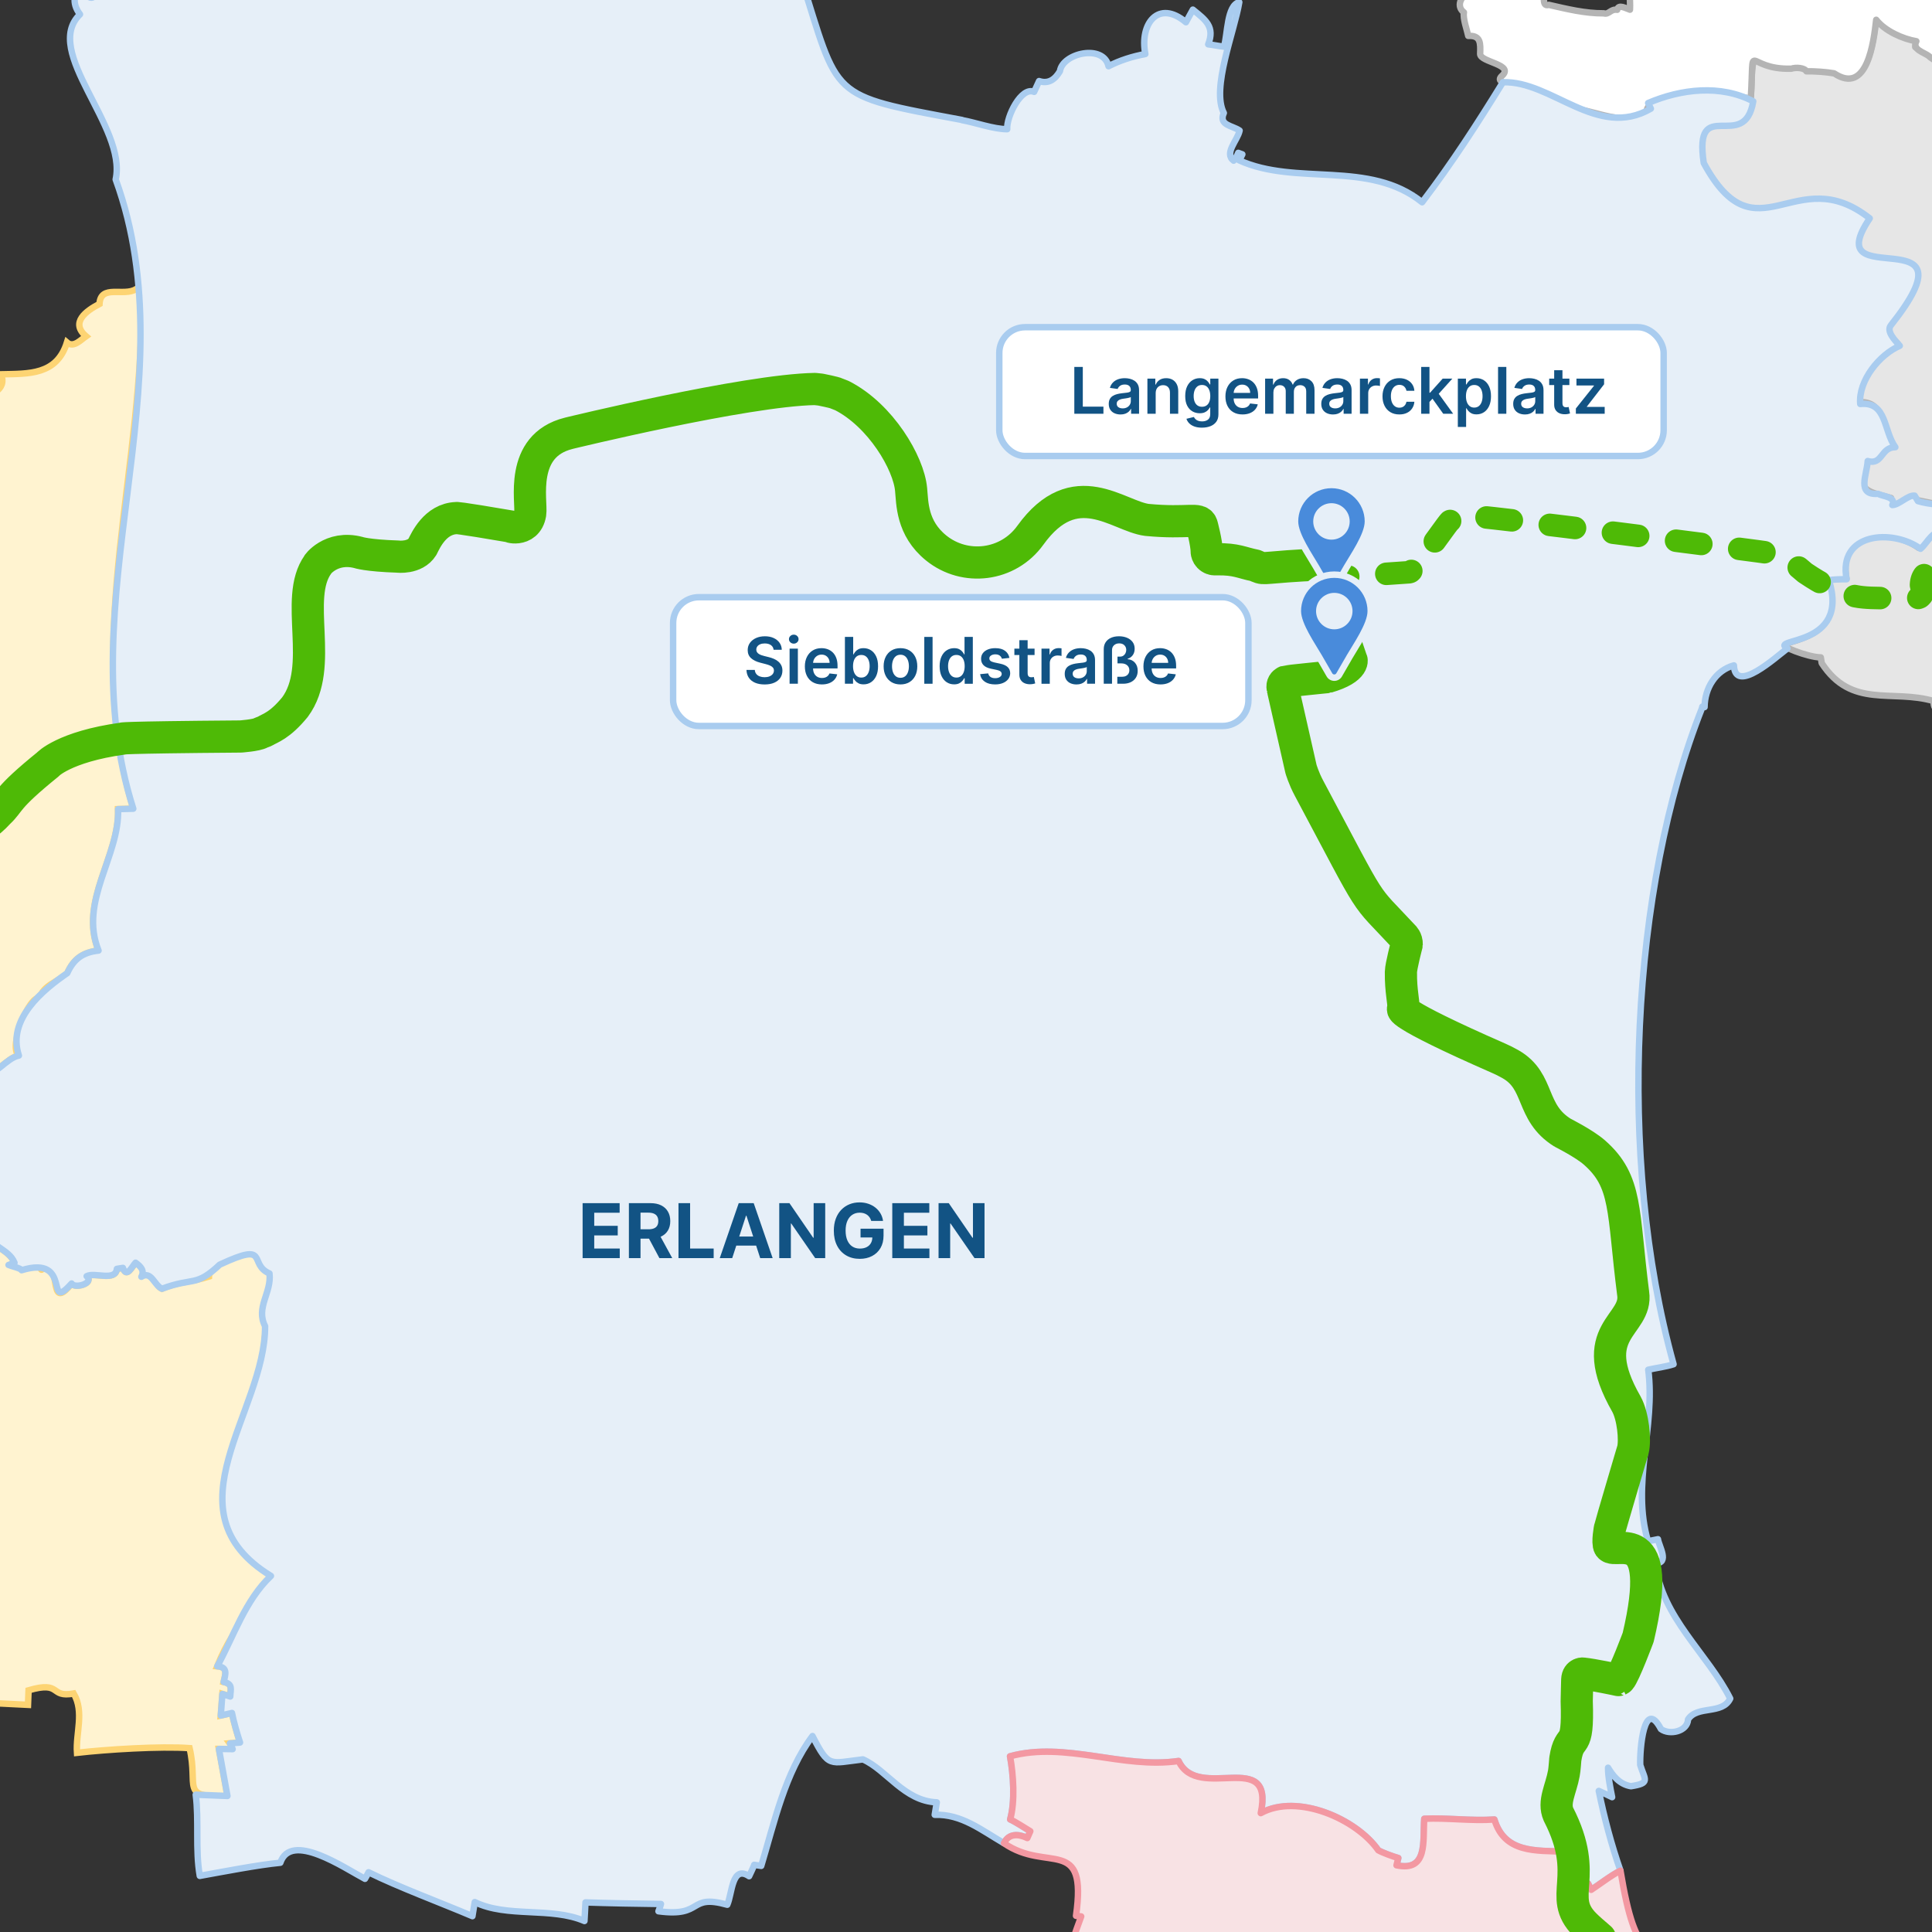 <?xml version="1.0" encoding="UTF-8"?>
<svg xmlns="http://www.w3.org/2000/svg" viewBox="0 0 600 600">
  <rect x="0" y="0" width="600" height="600" fill="#333333" stroke="none"/>
  <g id="Erlangen-Karte">
    <path id="Spardorf" d="m607,23.888c-1.706-.672-3.315-1.413-4.692-2.321l.7-1.48c-2.031-1.663-5.908-4.237-8.212-5.471l.314-2.124c-4.396-.738-9.684-3.164-12.486-6.659-.794,7.028-2.731,23.491-13.061,16.663-8.617-1.015-15.538-3.295-24.434-5.159-1.591,4.007-.941,8.967-1.475,13.164-2.751,16.427-18.662-2.458-15.446,19.244,0,0-2.76,8.862-.208,6.253,7.252,25.621,30.872-.033,40.632,9.658,2.195.779,6.286,3.065,8.304,4.274-3.013,4.012-3.292,6.581-3.178,11.45,5.435,1.093,11.321-.289,16.738.871.64,6.578-.745,15.192-6.816,18.868,1.345,1.987,4.153,3.91,5.703,5.672-6.278,2.703-12.964,10.809-12.341,18.149,8.406-.806,7.183,8.316,10.958,13.492-4.602-.03-3.949,5.706-8.629,4.317-2.343,9.524-.928,9.528,7.905,11.904l-.224,1.826c2.11-.017,5.541.16,7.644.4l.363-1.623,11.939,2.448V23.888Z" style="fill:#e6e6e6; fill-rule:evenodd; stroke:#b4b4b4; stroke-linecap:round; stroke-linejoin:round; stroke-width:2px;"></path>
    <path id="Marloffstein" d="m611,25.663V-11h-101.707c-1.126,1.051-2.089,2.191-2.678,3.443-1.049,3.223-.2,7.254-.417,10.569-1.133-.347-3.645-1.87-3.956.03-2.056-.344-2.565,1.595-4.161,1.099-5.842.046-11.482-1.361-17.091-2.634-2.524.822-1.004-3.725-1.571-5.417,2.021-3.789-3.193-2.551-4.518-4.587-1.03-.619-1.791-1.517-2.477-2.504h-4.944c.55,2.197.507,4.75-1.524,4.807-4.262.381-8.117-.617-9.808,4.115-2.594.827-3.938,4.15-1.515,5.913-.358,1.984.96,5.406,1.341,7.314,3.974-.217,3.803,2.345,3.702,5.619.027,2.602,10.98,3.24,6.614,6.93-2.499,2.708,5.642,2.141,7.201,4.569,4.716,2.638,9.699,3.195,14.688,5.268,7.717,1.009,16.247,5.722,23.396,1.55-1.905-5.414,17.171-4.7,21.628-5.642,3.78.277,6.933.194,10.51,1.317,1.219-19.588-2.062-8.988,12.602-9.427,1.409-.494,4.139-.286,4.687.813,2.47-.051,6.182.194,8.604.636,10.315,6.861,12.266-9.655,13.066-16.638,2.711,3.474,8.22,5.944,12.47,6.665-1.422,2.632,2.44,3.431,3.965,4.662.788.996,5.316,2.669,3.219,4.41,2.394,1.573,5.536,2.677,8.674,3.781Z" style="fill:#fff; fill-rule:evenodd; stroke:#b4b4b4; stroke-linecap:round; stroke-linejoin:round; stroke-width:2px;"></path>
    <path id="Buckenhof" d="m607,159.444c-.659,2.026-2.471,4.156-3.482,5.922-3.677-1.85-5.371,2.876-7.663,4.769-8.769-6.355-25.251-4.986-22.424,9.562-1.565-.002-4.011.131-5.556.463,2.84,13.03-2.006,16.745-13.735,19.831-1.946.512,7.485,4.167,11.324,4.167,0,0,.288,1.79.288,1.79,9.325,14.288,21.858,7.968,34.817,11.79-.542,3.276,3.27,4.164,6.43,4.84v-63.135Z" style="fill:#e6e6e6; fill-rule:evenodd; stroke:#b4b4b4; stroke-linecap:round; stroke-linejoin:round; stroke-width:2px;"></path>
    <path id="Herzogenaurach" d="m82,393c2.881-8.081-17.077-1.298-17.124,3.453-5.019,1.631-9.804,1.632-14.595,3.79-2.467-1.213-1.281-4.243-4.281-6.243,1.042-1.987-2.289-.658-3.895-1.863-1.079,1.152-2.785,4.973-3.932,1.611l-1.875.302c-.441,4.041-6.955.939-9.387,2.28,2.555,2.156-3.736,4.027-4.671,2.27-7.891,9.91-2.427-8.374-9.356-4.284-.688.035,1.581-6.941,1.115-6.316.029-.551-2.665-2.792-3-3l-6.498,7.174c-1.707-4.44-8.099-5.036-9.654-10.613-6.561-13.652,5.725-36.357-5.327-31.639-1.748-5.155.388-14.203,5.566-16.395,3.416.738,6.938-4.977,10.777-5.711-3.456-2.6,3.432-19.169,6.507-17.803.936-4.169,6-5.144,8.52-7.802,1.982-4.42,4.873-6.484,9.712-7.004-6.197-15.335,6.594-29.353,6.061-43.929l4.728-.127c-16.06-53.378,4.155-107.699,2.451-161.345,0,0-1.606.002-1.606.002-3.836,2.389-10.966-1.617-11.334,4.581-4.166,2.154-9.164,5.8-4.179,10.042-1.649,1.153-3.902,3.682-5.923,1.929-3.2,10.199-11.875,9.696-20.51,9.885,2.132,4.893-3.794,7.247-7.903,6.883-3.469-.246-11.436,3.89-11.039-2.307l-2.349.107v396.879c.656-.022,1.29-.049,1.88-.083.106.68,1.332,9.61,1.457,10.251,2.746-.787,5.635-2.259,8.693-1.988l-.131,2.57c3.195.2,14.747.736,17.798.897l.176-4.514c10.51-3.062,6.363,2.424,14.021,1.001,3.365,5.704.592,12.373,1.019,18.412,9.044-1.033,25.967-2.114,34.969-1.449,2.834,12.187-3.171,15.411,11.746,14.849l-2.651-14.611,4.272.061c-.195-.461-.539-1.396-.845-1.788.773-.048,2.372-.175,3.134-.262-.785-2.298-2.073-6.81-2.501-9.178l-3.475.803.5-6.703c.399.131,2.072.692,2.444.793.085-2.319.897-3.884-2.05-4.517.601-2.481,1.329-4.645-1.992-4.873,11.688-29.043,30.449-18.847,8.535-43.479-3.08-16.57-2.04-35.979,6.694-49.91-3.157-9.759,5.957-25.949-.694-31.09Z" style="fill:#fff3d0; fill-rule:evenodd; stroke:#fdd473; stroke-miterlimit:10; stroke-width:2px;"></path>
    <path id="Erlangen" d="m595.641,155.624l-1.034-1.691c-2.091-.239-4.837,2.891-6.935,2.908,1.307-2.549-3.06-2.696-4.431-3.481-6.805.495-3.421-5.994-3.213-10.183,4.652,1.386,4.009-4.326,8.587-4.296-3.757-5.151-2.538-14.228-10.905-13.426-.621-7.302,6.038-15.376,12.281-18.061-1.542-1.753-4.248-4.499-2.766-6.365,27.926-35.17-23.083-8.752-6.562-33.219-23.191-18.259-35.029,13.27-51.551-17.184-3.217-21.581,12.643-2.822,15.37-19.153-10.128-5.304-22.388-3.856-32.639.522.21.435.635,1.317.844,1.75-16.626,9.636-30.796-8.747-45.947-8.199-8.002,12.981-15.797,25.062-25.087,37.268-16.444-13.237-39.137-4.946-56.886-13.053.312-.26.868-1.462,1.052-1.83-.31-.11-.968-.349-1.272-.464-.334.826-.814,1.775-1.429,2.428-3.088-2.289,1.235-6.297,1.854-9.349-2.24-1.569-6.635-1.623-4.901-5.457-3.964-7.602,3.281-25.24,4.796-34.409-3.872.945-3.599,9.942-4.746,13.811-1.537-.15-3.361-.558-4.902-.717,2.104-5.454-.701-7.52-4.774-10.786-.198.361-2.003,3.658-2.149,3.917-8.506-7.174-14.449.423-12.607,9.881-3.861.679-7.999,1.992-11.432,3.784-1.549-7.01-14.295-4.063-15.081,1.521-1.477,2.521-3.516,4.076-6.482,3.085l-1.539,3.356c-3.998-1.751-8.65,7.768-8.36,11.588-4.194.015-9.906-2.084-14.039-2.814l.004-.053c-41.903-7.836-38.006-6.3-50.175-44.611-4.519-.118,3.773,5.768-5.319,5.284-.289-3.869-.506-7.903-.703-11.925H35.575c-7.145,5.424-16.175,11.307-10.732,18.455-11.906,11.526,14.656,34.833,11.084,51.269,23.094,63.553-15.158,130.781,5.464,195.427l-4.728.127c.516,14.604-12.257,28.6-6.061,43.929-4.851.518-7.73,2.589-9.713,7.004-7.458,5.138-18.788,14.28-15.026,25.605-3.837.732-7.36,6.449-10.777,5.711-5.177,2.183-7.315,11.25-5.566,16.395,11.063-4.689-1.246,18,5.329,31.638,1.548,5.581,7.954,6.184,9.653,10.615l-1.853.669c.317.2,4.101,1.087,4.059,1.631,16.08-4.911,7.027,13.619,15.532,4.126.941,1.755,7.221-.113,4.671-2.27,2.436-1.341,8.942,1.762,9.387-2.28l1.875-.302c1.143,3.363,2.856-.462,3.932-1.611,1.604,1.203,2.843,2.39,1.799,4.376,3.072-1.953,3.917,2.515,6.376,3.73,9.938-3.724,10.405-.4,17.954-7.495,15.805-7.369,8.698-.186,15.458,2.737.699,5.974-4.342,10.532-1.37,16.368.099,26.759-31.081,57.4,1.822,77.567-7.989,7.519-11.559,18.724-16.679,28.059,3.317.229,2.594,2.388,1.992,4.873,2.945.635,2.136,2.186,2.05,4.517-.382-.103-2.035-.658-2.444-.793l-.5,6.703,3.475-.803c.43,2.377,1.713,6.87,2.501,9.178-.765.087-2.358.214-3.134.262.308.396.648,1.323.845,1.788l-4.272-.061,2.651,14.611-9.841-.4c1.039,8.008-.167,17.111,1.257,25.216,6.741-1.216,18.088-3.42,25.01-4.081,3.294-9.794,19.839,1.582,26.287,4.995.303-.492.86-1.514,1.113-2.035,9.377,4.62,22.57,9.508,32.265,13.63.16-1.267.548-3.098.721-4.374,10.064,4.933,23.719,1.407,34.067,5.881.021-.387.331-5.584.323-5.779,6.948.237,16.495.416,23.435.489-.133.546-.566,1.732-.775,2.264,14.302,1.919,8.961-5.486,21.37-2.028,1.549-3.449,1.396-12.462,6.781-8.859.075-.184,1.642-3.418,1.576-3.539.447.079,1.719.267,2.187.336,4.136-13.713,7.362-28.868,15.921-40.329,5.135,9.979,5.175,8.477,15.657,7.251,7.371,3.229,12.823,12.964,22.941,13.341l-.634,3.868c8.353-.271,14.503,4.768,21.5,8.824,1.491-3.103,4.504-2.933,7.253-1.605.178-.429.729-1.67.926-2.114-1.669-.996-4.506-2.871-6.257-3.673,1.578-5.523,1.012-13.992-.04-19.597,17.152-4.721,35.019,4.024,52.353,1.457,6.054,12.958,29.795-4.339,25.52,16.192,11.387-6.278,29.747,1.84,36.505,11.546,1.433.8,4.615,1.945,6.206,2.394l-.557,2.258c9.87,2.085,8.109-7.552,8.619-14.449,7.081-.348,14.642.739,21.774.229,3.172,10.476,12.791,9.645,21.947,9.97l-.629,10.229c2.506.26,5.353.586,7.784-.302.269.576.667,1.376.962,1.942,2.571-1.685,6.353-4.614,9.094-5.937-2.768-7.886-5.081-16.596-6.735-24.783,1.177.53,2.984,1.368,4.143,1.94-.539-2.733-1.284-6.344-1.266-9.143,1.435,2.359,3.434,5.136,7.119,5.751,6.109-.976,4.363-1.871,2.877-6.589-.187-4.754,1.146-21.154,6.43-11.175,2.67,1.985,8.254.791,8.416-2.989,2.87-4.461,10.615-1.355,13.098-6.474-6.954-13.894-21.379-25.239-23.231-42.051,4.48.097,1.091-5.286.79-7.434l-3.084.629c-5.26-17.687,2.378-35.549.068-53.264,2.308-.539,5.637-.951,7.865-1.711-17.786-64.103-13.124-148.448,8.801-203.683l.132-.538.695.143c.041-5.778,3.344-11.373,9.112-12.956.374,9.055,12.995-2.557,16.631-5.266-6.102-3.439,19.504-.049,12.893-21.157,1.535-.331,3.935-.323,5.491-.322-2.815-14.471,14.209-15.787,22.938-9.459,2.283-1.884,3.965-6.587,7.626-4.746,8.614-10.106-1.545-7.94-8.417-10.061ZM25.764-2.735c2.64-2.227,2.94-5.092,5.609-.784-1.875,1.887-2.534,4.818-5.609.784Z" style="fill:#e6eff8; fill-rule:evenodd; stroke:#a9ccef; stroke-linecap:round; stroke-linejoin:round; stroke-width:2px;"></path>
    <path id="Nürnberg" d="m334.17,594.974c.393.046,1.211.142,1.608.189-1.847,5.006-4.243,11.474-5.076,17.838h197.812c-16.407-7.822-20.298-2.409-25.264-32.038-2.755,1.333-6.506,4.241-9.094,5.937-.295-.565-.693-1.367-.962-1.942-2.43.888-5.279.562-7.784.302l.629-10.229c-9.15-.326-18.777.508-21.947-9.97-7.153.51-14.67-.575-21.774-.229-.508,6.879,1.252,16.544-8.619,14.449l.557-2.258c-1.584-.447-4.778-1.597-6.206-2.394-6.743-9.703-25.133-17.827-36.505-11.546,4.297-20.516-19.485-3.245-25.52-16.192-17.344,2.562-35.219-6.173-52.353-1.456,1.052,5.621,1.619,14.059.04,19.597,1.759.807,4.578,2.672,6.257,3.673-.194.437-.75,1.69-.926,2.114-2.747-1.327-5.761-1.5-7.253,1.605,13.497,9.341,25.949-2.621,22.379,22.552Z" style="fill:#f8e2e4; fill-rule:evenodd; stroke:#f398a2; stroke-linecap:round; stroke-linejoin:round; stroke-width:2px;"></path>
    <g id="Ostarm">
      <path d="m414.714,179.375c1.281-.109,2.623-.217,3.987-.323" style="fill:none; stroke:#4eba06; stroke-linecap:round; stroke-linejoin:round; stroke-width:7px;"></path>
      <path d="m430.533,178.202c3.954-.268,6.822-.452,7.067-.487.118-.014.055.002.293-.075.117-.052.078-.03.175-.095.062-.049.039-.022.184-.181l.123-.158.946-1.23.218-.126c.24-.055.364-.099.516-.184,4.966-6.621,9.547-13.236,10.187-13.8.188-.122,2.994-1.848,3.074-1.881l.063-.014.089-.003c4.975-.168,95.548,11.562,96.561,11.808,3.068.783,5.369,1.582,10.549,6.129,6.571,4.388,6.262,3.374,7.949,4.899,9.493,3.34,8.584,2.842,25.85,3.022l.552-.032c.782-.065.77-.053,1.332-.309.299-.299.046.046.552-.552.133-.355.127-.299.179-.845-.16-1.065-.148-1.424-.406-2.405.136-3.393,2.141-4.342,4.793-6.06.404-.247.651-.383.894-.549" style="fill:none; stroke:#4eba06; stroke-dasharray:0 0 7.907 11.861; stroke-linecap:round; stroke-linejoin:round; stroke-width:7px;"></path>
    </g>
    <path id="Strecke" d="m496.928,601.957c-1.736-1.515-3.416-2.894-4.789-4.285-8.782-8.879,1.977-14.536-8.143-34.216-1.687-3.82.774-7.774,1.672-12.728.225-1.065.46-4.508.45-4.408,1.391-8.884,4.105-1.594,3.546-17.986-.001-.643.168-6.833.165-6.731.102-2.105,1.937-1.891,1.837-1.841,2.638.235,11.012,1.977,10.959,1.995.238-.117.13-.054.364-.21l.082-.067c1.294-1.207,5.984-13.787,5.678-12.98,8.48-35.783-7.089-25.641-8.935-28.264-.72-1.068.201-5.853.151-5.543.178-.895,7.362-25.178,7.167-24.459.748-3.088.035-10.4-2.02-14.149-13.22-23.089,3.616-24.175,2.076-34.436-3.3-25.691-1.71-34.711-12.076-43.771-3.121-2.735-9.914-6.158-9.814-6.099-10.246-6.352-6.803-15.947-16.225-21.298-1.24-.713-2.513-1.331-3.596-1.806-33.476-14.676-29.639-15.471-29.646-15.372.169-2.304-.831-5.304-.759-11.425.021-1.809,1.819-8.648,1.8-8.547.062-1.638-.993-2.567-.91-2.466-13.349-14.382-8.255-6.333-29.389-45.991-1.728-3.201-2.585-6.195-2.546-6.094-.025-.109-5.705-25.161-5.682-25.05-.22-1.186.35-1.706.871-2.011l.069-.032.07-.029c.387-.136,12.829-1.387,12.729-1.369,9.349-2.688,7.507-5.986,7.603-5.318-6.557-18.906-7.933-28.564-7.913-28.464-.103-.406-.295-.693-.245-.593-.013-.017.048.061-.127-.164l-.071-.075-.076-.07c-.435-.285-.248-.191-.637-.331-18.615.837-17.659,1.713-20,.712-.102-.044-.974-.421-.872-.378-4.107-.804-5.746-2.024-11.852-1.916-.97.045-1.356-.099-1.315-.091-2.014-.711-1.82-2.678-1.82-2.262,0-2.638-1.531-8.322-1.508-8.222-.787-2.576-4.147-.42-17.06-1.652-8.903-1.127-22.329-14.494-36.195,4.749-6.898,9.611-20.296,11.222-29.269,3.963-7.648-6.187-7.36-14.089-7.78-18.176-.741-8.183-9.404-22.989-21.48-29.144l-1.613-.63c-.536-.349-4.871-1.197-5.037-1.232l-1.721-.186c-21.564.357-76.863,13.855-76.248,13.702l-.239.062c-15.523,3.862-11.369,21.278-11.949,24.946-1.045,6.214-7.756,3.711-5.746,4.047-17.756-3.039-17.241-2.677-17.141-2.667-6.656.22-9.612,7.018-10.585,8.931-2.301,3.686-7.718,3.036-7.618,3.027-9.699-.308-12.434-1.318-12.156-1.244-8.746-2.323-13.176,4.218-12.668,3.685-7.667,10.608,2.255,31.68-7.149,44.323-4.762,5.801-7.651,6.426-9.344,7.481l-1.221.472c-1.305.832-6.619,1.174-6.261,1.156-39.321.305-36.728.667-36.628.652-18.356,2.507-23.56,8.241-23.214,7.969-13.453,10.884-11.595,11.483-15.306,14.972-3.433,3.812-6.744,5.331-6.644,5.263l-1.191.57" style="fill:none; stroke:#4eba06; stroke-linecap:round; stroke-linejoin:round; stroke-width:10px;"></path>
    <path d="m180.935,390.718v-17.067h11.5v2.976h-7.892v4.066h7.3v2.976h-7.3v4.075h7.925v2.975h-11.534Z" style="fill:#125384; stroke-width:0px;"></path>
    <path d="m195.31,390.718v-17.067h6.733c1.289,0,2.39.229,3.304.688.914.459,1.611,1.106,2.092,1.942s.721,1.817.721,2.945c0,1.134-.245,2.107-.733,2.921-.489.814-1.196,1.438-2.121,1.871-.925.434-2.043.65-3.354.65h-4.508v-2.9h3.925c.688,0,1.261-.095,1.716-.283s.796-.473,1.021-.851c.225-.377.337-.847.337-1.408,0-.566-.112-1.044-.337-1.433-.225-.39-.566-.686-1.025-.888-.458-.203-1.035-.305-1.729-.305h-2.434v14.117h-3.608Zm9.217-7.767l4.242,7.767h-3.983l-4.15-7.767h3.892Z" style="fill:#125384; stroke-width:0px;"></path>
    <path d="m210.71,390.718v-17.067h3.608v14.093h7.317v2.975h-10.925Z" style="fill:#125384; stroke-width:0px;"></path>
    <path d="m227.394,390.718h-3.867l5.892-17.067h4.65l5.884,17.067h-3.867l-4.275-13.167h-.133l-4.283,13.167Zm-.242-6.708h9.133v2.816h-9.133v-2.816Z" style="fill:#125384; stroke-width:0px;"></path>
    <path d="m256.277,373.65v17.067h-3.117l-7.425-10.742h-.125v10.742h-3.608v-17.067h3.167l7.367,10.734h.15v-10.734h3.592Z" style="fill:#125384; stroke-width:0px;"></path>
    <path d="m270.569,379.168c-.117-.406-.281-.766-.492-1.08-.211-.313-.468-.58-.771-.8-.303-.219-.647-.388-1.033-.504-.386-.117-.812-.175-1.279-.175-.872,0-1.637.217-2.296.649-.658.434-1.171,1.062-1.538,1.888s-.55,1.832-.55,3.021.181,2.199.542,3.033c.361.833.872,1.468,1.534,1.904.661.436,1.441.654,2.341.654.817,0,1.516-.146,2.096-.438.581-.292,1.025-.704,1.333-1.238.308-.533.462-1.163.462-1.892l.733.108h-4.4v-2.717h7.142v2.15c0,1.5-.317,2.787-.95,3.862s-1.505,1.903-2.617,2.483c-1.111.581-2.383.871-3.817.871-1.6,0-3.005-.354-4.217-1.062-1.211-.708-2.154-1.717-2.829-3.025-.675-1.309-1.012-2.862-1.012-4.662,0-1.384.201-2.618.604-3.704.403-1.087.968-2.008,1.696-2.763.728-.756,1.575-1.331,2.542-1.726.967-.395,2.014-.592,3.142-.592.967,0,1.867.141,2.7.421.833.281,1.574.677,2.221,1.188.647.512,1.176,1.118,1.587,1.821s.675,1.477.792,2.321h-3.667Z" style="fill:#125384; stroke-width:0px;"></path>
    <path d="m277.103,390.718v-17.067h11.5v2.976h-7.892v4.066h7.3v2.976h-7.3v4.075h7.925v2.975h-11.534Z" style="fill:#125384; stroke-width:0px;"></path>
    <path d="m305.753,373.65v17.067h-3.117l-7.425-10.742h-.125v10.742h-3.608v-17.067h3.167l7.367,10.734h.15v-10.734h3.592Z" style="fill:#125384; stroke-width:0px;"></path>
  </g>
  <g id="Erlangen-Namen">
    <g id="Langemarckplatz">
      <g id="Pin">
        <path d="m413.497,182.615c-.625,0-1.186-.323-1.499-.863l-3.283-5.687c-.363-.629-.811-1.357-1.3-2.154-2.211-3.599-5.239-8.527-5.239-11.977,0-6.241,5.078-11.319,11.32-11.319s11.321,5.078,11.321,11.319c0,3.449-3.028,8.379-5.239,11.978-.489.796-.937,1.525-1.299,2.153l-3.283,5.686c-.316.542-.876.864-1.5.864Z" style="fill:#498bdb; fill-rule:evenodd; stroke-width:0px;"></path>
        <path d="m413.498,151.615c5.7,0,10.321,4.62,10.321,10.319,0,3.894-4.442,10.231-6.405,13.631l-3.283,5.685h-.001c-.14.243-.386.364-.632.364s-.493-.121-.633-.364l-3.282-5.685c-1.964-3.401-6.405-9.738-6.405-13.631,0-5.699,4.621-10.319,10.32-10.319m0-2c-6.793,0-12.32,5.526-12.32,12.319,0,3.732,2.987,8.595,5.388,12.503.479.78.932,1.518,1.285,2.128l3.282,5.685c.487.842,1.393,1.364,2.365,1.364.929,0,1.797-.477,2.297-1.253.024-.036.047-.073.069-.111l3.283-5.685c.353-.611.806-1.349,1.286-2.13,2.4-3.907,5.387-8.769,5.387-12.502,0-6.793-5.527-12.319-12.321-12.319h0Z" style="fill:#e6eff8; stroke-width:0px;"></path>
        <circle cx="413.498" cy="161.934" r="5.662" style="fill:#e6eff8; stroke-width:0px;"></circle>
      </g>
      <g id="Text">
        <rect x="310.336" y="101.615" width="206.324" height="40" rx="8" ry="8" style="fill:#fff; stroke:#a9ccef; stroke-linecap:round; stroke-linejoin:round; stroke-width:2px;"></rect>
        <path d="m333.639,128.497v-14.546h2.635v12.337h6.406v2.209h-9.042Z" style="fill:#125384; stroke-width:0px;"></path>
        <path d="m347.985,128.717c-.691,0-1.313-.124-1.865-.372-.551-.249-.987-.617-1.307-1.104-.32-.488-.479-1.089-.479-1.805,0-.615.114-1.124.341-1.526.228-.402.538-.725.931-.966.393-.242.837-.425,1.332-.551.495-.125,1.007-.217,1.538-.273.639-.066,1.158-.127,1.556-.181.397-.055.688-.14.87-.256.183-.116.273-.297.273-.544v-.042c0-.535-.159-.949-.476-1.243-.317-.293-.774-.44-1.371-.44-.63,0-1.128.138-1.495.412-.367.274-.614.599-.742.973l-2.401-.341c.189-.662.502-1.218.938-1.665.436-.447.968-.784,1.598-1.009s1.326-.337,2.088-.337c.525,0,1.048.062,1.569.185s.997.325,1.428.607c.431.281.777.664,1.041,1.146.263.483.394,1.087.394,1.812v7.301h-2.472v-1.499h-.085c-.156.304-.375.586-.657.85-.282.263-.634.473-1.058.632-.424.158-.92.237-1.488.237Zm.667-1.889c.516,0,.963-.104,1.342-.309.379-.206.671-.479.877-.82.206-.342.309-.713.309-1.115v-1.286c-.081.066-.217.128-.408.185-.192.058-.406.107-.643.149-.237.043-.471.081-.703.114s-.433.062-.604.085c-.384.052-.727.137-1.03.256-.303.118-.542.282-.717.493-.175.211-.263.481-.263.813,0,.474.172.831.518,1.072s.786.362,1.321.362Z" style="fill:#125384; stroke-width:0px;"></path>
        <path d="m358.908,122.105v6.392h-2.571v-10.909h2.458v1.854h.128c.251-.61.652-1.096,1.204-1.456.552-.359,1.235-.539,2.049-.539.753,0,1.41.161,1.971.482.561.322.997.788,1.307,1.399.31.61.462,1.352.458,2.223v6.946h-2.571v-6.548c0-.729-.188-1.3-.564-1.712s-.896-.618-1.559-.618c-.45,0-.849.099-1.197.295-.348.196-.62.479-.816.849-.197.369-.295.816-.295,1.343Z" style="fill:#125384; stroke-width:0px;"></path>
        <path d="m373.276,132.815c-.923,0-1.716-.124-2.379-.373s-1.196-.581-1.598-.998-.682-.878-.838-1.385l2.315-.562c.104.214.255.426.455.636.199.211.467.386.806.526.338.14.766.209,1.282.209.729,0,1.333-.177,1.811-.529.479-.353.717-.932.717-1.736v-2.066h-.128c-.132.265-.325.537-.579.816s-.587.514-1.001.703-.934.284-1.559.284c-.838,0-1.597-.197-2.276-.593-.68-.396-1.219-.987-1.62-1.775-.4-.789-.6-1.777-.6-2.966,0-1.197.2-2.21.6-3.036.4-.826.941-1.453,1.623-1.882.682-.429,1.442-.643,2.28-.643.639,0,1.166.107,1.58.323.415.215.745.473.991.773s.434.584.561.849h.142v-1.804h2.536v11.087c0,.933-.223,1.704-.667,2.315-.445.61-1.054,1.067-1.825,1.37-.772.304-1.648.455-2.628.455Zm.021-6.491c.544,0,1.009-.133,1.392-.398.384-.265.675-.646.874-1.144.199-.497.298-1.094.298-1.789,0-.687-.098-1.288-.294-1.805-.197-.516-.485-.917-.867-1.203-.381-.287-.849-.43-1.403-.43-.573,0-1.051.148-1.435.447-.383.298-.672.706-.866,1.225-.194.519-.292,1.107-.292,1.766,0,.667.099,1.251.295,1.75.196.5.488.888.874,1.165s.86.416,1.424.416Z" style="fill:#125384; stroke-width:0px;"></path>
        <path d="m385.868,128.71c-1.094,0-2.037-.229-2.83-.686-.793-.456-1.403-1.105-1.829-1.945-.426-.841-.64-1.831-.64-2.973,0-1.122.214-2.108.643-2.958.428-.85,1.028-1.513,1.8-1.988.772-.477,1.679-.714,2.72-.714.672,0,1.308.107,1.907.323.599.215,1.129.548,1.591.997.461.45.825,1.021,1.09,1.716.265.693.398,1.519.398,2.475v.789h-8.942v-1.733h6.478c-.005-.492-.111-.932-.32-1.317s-.499-.69-.87-.913c-.372-.222-.804-.333-1.296-.333-.526,0-.987.126-1.385.38-.397.253-.707.584-.927.994-.22.409-.333.858-.337,1.346v1.513c0,.635.116,1.178.348,1.63s.556.798.973,1.037c.417.239.904.358,1.463.358.374,0,.712-.053,1.016-.159s.566-.265.789-.473c.222-.208.391-.467.504-.774l2.401.271c-.152.634-.439,1.187-.863,1.658-.423.471-.964.836-1.623,1.094s-1.411.387-2.259.387Z" style="fill:#125384; stroke-width:0px;"></path>
        <path d="m392.892,128.497v-10.909h2.458v1.854h.128c.227-.625.604-1.113,1.129-1.467.525-.353,1.153-.528,1.882-.528.739,0,1.363.179,1.872.536s.868.844,1.076,1.459h.113c.242-.605.65-1.09,1.225-1.452.576-.362,1.258-.543,2.049-.543,1.004,0,1.823.317,2.458.951.634.635.952,1.561.952,2.777v7.322h-2.578v-6.925c0-.677-.18-1.173-.54-1.488-.36-.314-.8-.472-1.321-.472-.621,0-1.104.192-1.453.579-.348.386-.522.886-.522,1.502v6.804h-2.521v-7.031c0-.563-.169-1.014-.508-1.35-.338-.336-.78-.504-1.324-.504-.37,0-.706.094-1.009.28-.303.188-.544.45-.724.788-.18.339-.27.733-.27,1.183v6.634h-2.571Z" style="fill:#125384; stroke-width:0px;"></path>
        <path d="m413.986,128.717c-.691,0-1.313-.124-1.865-.372-.551-.249-.987-.617-1.307-1.104-.32-.488-.479-1.089-.479-1.805,0-.615.114-1.124.341-1.526.228-.402.538-.725.931-.966.393-.242.837-.425,1.332-.551.495-.125,1.007-.217,1.538-.273.639-.066,1.158-.127,1.556-.181.397-.055.688-.14.87-.256.183-.116.273-.297.273-.544v-.042c0-.535-.159-.949-.476-1.243-.317-.293-.774-.44-1.371-.44-.63,0-1.128.138-1.495.412-.367.274-.614.599-.742.973l-2.401-.341c.189-.662.502-1.218.938-1.665.436-.447.968-.784,1.598-1.009s1.326-.337,2.088-.337c.525,0,1.048.062,1.569.185s.997.325,1.428.607c.431.281.777.664,1.041,1.146.263.483.394,1.087.394,1.812v7.301h-2.472v-1.499h-.085c-.156.304-.375.586-.657.85-.282.263-.634.473-1.058.632-.424.158-.92.237-1.488.237Zm.667-1.889c.516,0,.963-.104,1.342-.309.379-.206.671-.479.877-.82.206-.342.309-.713.309-1.115v-1.286c-.081.066-.217.128-.408.185-.192.058-.406.107-.643.149-.237.043-.471.081-.703.114s-.433.062-.604.085c-.384.052-.727.137-1.03.256-.303.118-.542.282-.717.493-.175.211-.263.481-.263.813,0,.474.172.831.518,1.072s.786.362,1.321.362Z" style="fill:#125384; stroke-width:0px;"></path>
        <path d="m422.338,128.497v-10.909h2.493v1.818h.114c.199-.63.541-1.116,1.026-1.46.485-.343,1.041-.515,1.666-.515.142,0,.302.006.479.018.178.012.326.03.444.054v2.365c-.109-.038-.28-.072-.515-.104-.234-.03-.46-.046-.678-.046-.469,0-.889.101-1.261.302-.372.201-.664.479-.877.835-.213.354-.319.765-.319,1.229v6.413h-2.571Z" style="fill:#125384; stroke-width:0px;"></path>
        <path d="m434.576,128.71c-1.089,0-2.023-.239-2.802-.717-.779-.479-1.378-1.141-1.797-1.985-.419-.846-.629-1.819-.629-2.923s.213-2.087.64-2.937c.426-.85,1.028-1.513,1.807-1.988.779-.477,1.701-.714,2.767-.714.885,0,1.67.162,2.354.486.684.324,1.229.781,1.637,1.37.407.59.639,1.277.696,2.063h-2.458c-.1-.525-.335-.965-.707-1.317-.372-.353-.868-.529-1.488-.529-.526,0-.987.142-1.385.423-.397.282-.707.686-.927,1.211s-.33,1.155-.33,1.89c0,.743.109,1.381.327,1.914.218.532.524.941.919,1.229.396.286.861.43,1.396.43.378,0,.718-.072,1.019-.217s.553-.354.756-.629c.204-.274.343-.608.419-1.001h2.458c-.062.771-.289,1.455-.682,2.049-.393.595-.928,1.059-1.605,1.392-.677.334-1.473.501-2.386.501Z" style="fill:#125384; stroke-width:0px;"></path>
        <path d="m441.365,128.497v-14.546h2.571v14.546h-2.571Zm2.344-3.423l-.007-3.104h.412l3.92-4.382h3.004l-4.822,5.369h-.533l-1.975,2.117Zm4.503,3.423l-3.551-4.965,1.733-1.811,4.893,6.775h-3.075Z" style="fill:#125384; stroke-width:0px;"></path>
        <path d="m452.743,132.588v-15h2.529v1.804h.149c.132-.265.32-.548.561-.849.242-.301.568-.559.98-.773.412-.216.938-.323,1.577-.323.842,0,1.604.214,2.283.643.679.429,1.219,1.061,1.619,1.896.4.835.6,1.859.6,3.071,0,1.198-.196,2.216-.589,3.054-.393.839-.928,1.478-1.605,1.918-.677.44-1.444.66-2.301.66-.625,0-1.144-.104-1.555-.312-.412-.208-.742-.46-.991-.756-.249-.296-.442-.576-.579-.842h-.106v5.81h-2.571Zm2.521-9.545c0,.705.101,1.323.302,1.854s.493.943.874,1.239c.381.296.844.443,1.389.443.568,0,1.044-.152,1.428-.458.383-.305.673-.725.87-1.257.197-.532.295-1.14.295-1.821,0-.678-.097-1.279-.291-1.805-.194-.525-.483-.938-.867-1.235-.383-.299-.862-.447-1.435-.447-.549,0-1.016.145-1.399.433-.384.289-.674.694-.87,1.215-.197.521-.295,1.134-.295,1.84Z" style="fill:#125384; stroke-width:0px;"></path>
        <path d="m467.806,113.951v14.546h-2.571v-14.546h2.571Z" style="fill:#125384; stroke-width:0px;"></path>
        <path d="m473.588,128.717c-.691,0-1.313-.124-1.865-.372-.551-.249-.987-.617-1.307-1.104-.32-.488-.479-1.089-.479-1.805,0-.615.114-1.124.341-1.526.228-.402.538-.725.931-.966.393-.242.837-.425,1.332-.551.495-.125,1.007-.217,1.538-.273.639-.066,1.158-.127,1.556-.181.397-.055.688-.14.87-.256.183-.116.273-.297.273-.544v-.042c0-.535-.159-.949-.476-1.243-.317-.293-.774-.44-1.371-.44-.63,0-1.128.138-1.495.412-.367.274-.614.599-.742.973l-2.401-.341c.189-.662.502-1.218.938-1.665.436-.447.968-.784,1.598-1.009s1.326-.337,2.088-.337c.525,0,1.048.062,1.569.185s.997.325,1.428.607c.431.281.777.664,1.041,1.146.263.483.394,1.087.394,1.812v7.301h-2.472v-1.499h-.085c-.156.304-.375.586-.657.85-.282.263-.634.473-1.058.632-.424.158-.92.237-1.488.237Zm.667-1.889c.516,0,.963-.104,1.342-.309.379-.206.671-.479.877-.82.206-.342.309-.713.309-1.115v-1.286c-.081.066-.217.128-.408.185-.192.058-.406.107-.643.149-.237.043-.471.081-.703.114s-.433.062-.604.085c-.384.052-.727.137-1.03.256-.303.118-.542.282-.717.493-.175.211-.263.481-.263.813,0,.474.172.831.518,1.072s.786.362,1.321.362Z" style="fill:#125384; stroke-width:0px;"></path>
        <path d="m487.387,117.588v1.988h-6.271v-1.988h6.271Zm-4.723-2.613h2.571v10.241c0,.346.053.609.16.792s.247.307.422.373.37.1.583.1c.161,0,.309-.013.444-.036s.238-.045.309-.063l.433,2.01c-.137.047-.333.1-.586.156s-.562.09-.927.1c-.644.019-1.224-.08-1.74-.295-.516-.216-.924-.551-1.225-1.005-.301-.455-.449-1.022-.444-1.705v-10.667Z" style="fill:#125384; stroke-width:0px;"></path>
        <path d="m489.397,128.497v-1.634l5.625-7.053v-.092h-5.44v-2.131h8.586v1.754l-5.355,6.933v.092h5.54v2.131h-8.956Z" style="fill:#125384; stroke-width:0px;"></path>
      </g>
    </g>
    <g id="Sieboldstrasse">
      <g id="Pin-2">
        <path d="m414.374,210.462c-.625,0-1.186-.323-1.499-.863l-3.282-5.686c-.362-.628-.81-1.356-1.298-2.151-2.212-3.6-5.241-8.53-5.241-11.98,0-6.241,5.078-11.319,11.32-11.319s11.321,5.078,11.321,11.319c0,3.45-3.028,8.38-5.239,11.979-.489.795-.937,1.524-1.299,2.152l-3.283,5.685c-.316.542-.876.864-1.5.864Z" style="fill:#498bdb; fill-rule:evenodd; stroke-width:0px;"></path>
        <path d="m414.375,179.462c5.7,0,10.321,4.62,10.321,10.319,0,3.894-4.442,10.231-6.405,13.631l-3.282,5.685h-.001c-.14.243-.386.364-.632.364s-.493-.121-.633-.364l-3.282-5.685c-1.964-3.401-6.405-9.738-6.405-13.631,0-5.699,4.621-10.319,10.32-10.319m0-2c-6.793,0-12.32,5.526-12.32,12.319,0,3.732,2.987,8.595,5.388,12.503.479.78.932,1.517,1.285,2.128l3.282,5.685c.487.842,1.393,1.364,2.365,1.364.927,0,1.794-.475,2.294-1.249.025-.038.049-.076.072-.116l3.282-5.685c.353-.611.806-1.349,1.286-2.13,2.4-3.907,5.387-8.769,5.387-12.502,0-6.793-5.527-12.319-12.321-12.319h0Z" style="fill:#e6eff8; stroke-width:0px;"></path>
        <circle cx="414.375" cy="189.781" r="5.662" style="fill:#e6eff8; stroke-width:0px;"></circle>
      </g>
      <g id="Text-2">
        <rect x="209.043" y="185.462" width="178.664" height="40" rx="8" ry="8" style="fill:#fff; stroke:#a9ccef; stroke-linecap:round; stroke-linejoin:round; stroke-width:2px;"></rect>
        <path d="m240.25,201.797c-.066-.62-.344-1.104-.834-1.449-.49-.346-1.125-.519-1.907-.519-.549,0-1.021.083-1.414.249s-.693.391-.902.675-.315.608-.32.973c0,.304.07.566.209.789.14.222.331.41.572.564.242.153.509.282.803.387s.589.191.888.263l1.364.341c.549.128,1.078.301,1.587.519.509.218.966.492,1.371.824.405.331.726.731.962,1.2s.355,1.018.355,1.647c0,.853-.218,1.602-.653,2.248s-1.064,1.15-1.886,1.513c-.821.362-1.814.543-2.979.543-1.131,0-2.113-.175-2.944-.525-.831-.35-1.479-.861-1.946-1.534-.466-.672-.719-1.491-.756-2.457h2.592c.038.507.194.928.469,1.265.274.336.633.587,1.076.752.442.166.938.249,1.488.249.573,0,1.076-.086,1.509-.259.433-.173.773-.415,1.019-.725.246-.311.372-.674.376-1.091-.005-.378-.116-.692-.334-.94-.218-.249-.522-.457-.913-.625s-.846-.318-1.367-.451l-1.655-.426c-1.198-.309-2.144-.775-2.837-1.403-.693-.627-1.041-1.462-1.041-2.503,0-.857.233-1.607.7-2.252.466-.644,1.102-1.145,1.907-1.502.805-.357,1.716-.536,2.734-.536,1.032,0,1.938.179,2.717.536s1.391.853,1.836,1.484.675,1.357.689,2.177h-2.536Z" style="fill:#125384; stroke-width:0px;"></path>
        <path d="m246.508,199.887c-.407,0-.758-.137-1.051-.409-.293-.271-.44-.6-.44-.983,0-.388.147-.719.44-.99.293-.272.644-.409,1.051-.409.412,0,.763.137,1.055.409.291.271.437.603.437.99,0,.384-.146.712-.437.983-.292.272-.643.409-1.055.409Zm-1.293,12.457v-10.909h2.571v10.909h-2.571Z" style="fill:#125384; stroke-width:0px;"></path>
        <path d="m255.257,212.557c-1.094,0-2.037-.229-2.83-.686-.793-.456-1.403-1.105-1.829-1.945-.426-.841-.64-1.831-.64-2.973,0-1.122.214-2.108.643-2.958.428-.85,1.028-1.513,1.8-1.988.772-.477,1.679-.714,2.72-.714.672,0,1.308.107,1.907.323.599.215,1.129.548,1.591.997.461.45.825,1.021,1.09,1.716.265.693.398,1.519.398,2.475v.789h-8.942v-1.733h6.478c-.005-.492-.111-.932-.32-1.317s-.499-.69-.87-.913c-.372-.222-.804-.333-1.296-.333-.526,0-.987.126-1.385.38-.397.253-.707.584-.927.994-.22.409-.333.858-.337,1.346v1.513c0,.635.116,1.178.348,1.63s.556.798.973,1.037c.417.239.904.358,1.463.358.374,0,.712-.053,1.016-.159s.566-.265.789-.473c.222-.208.391-.467.504-.774l2.401.271c-.152.634-.439,1.187-.863,1.658-.423.471-.964.836-1.623,1.094s-1.411.387-2.259.387Z" style="fill:#125384; stroke-width:0px;"></path>
        <path d="m262.395,212.344v-14.546h2.571v5.44h.106c.132-.265.319-.548.561-.849.241-.301.568-.559.98-.773.412-.216.938-.323,1.577-.323.843,0,1.604.214,2.284.643.679.429,1.219,1.061,1.619,1.896.4.835.6,1.859.6,3.071,0,1.198-.196,2.216-.589,3.054-.393.839-.928,1.478-1.605,1.918-.677.44-1.444.66-2.301.66-.625,0-1.144-.104-1.556-.312-.412-.208-.742-.46-.991-.756s-.441-.576-.579-.842h-.149v1.719h-2.528Zm2.521-5.454c0,.705.101,1.323.302,1.854s.492.943.874,1.239.844.443,1.389.443c.568,0,1.044-.152,1.427-.458.384-.305.674-.725.87-1.257s.295-1.14.295-1.821c0-.678-.097-1.279-.292-1.805-.194-.525-.483-.938-.866-1.235-.384-.299-.862-.447-1.435-.447-.549,0-1.016.145-1.399.433-.383.289-.673.694-.87,1.215-.196.521-.294,1.134-.294,1.84Z" style="fill:#125384; stroke-width:0px;"></path>
        <path d="m279.646,212.557c-1.065,0-1.989-.234-2.77-.703s-1.386-1.124-1.814-1.967c-.429-.843-.643-1.828-.643-2.955s.214-2.114.643-2.962c.428-.847,1.033-1.505,1.814-1.974s1.705-.703,2.77-.703,1.989.234,2.77.703,1.386,1.127,1.814,1.974c.429.848.643,1.835.643,2.962s-.214,2.112-.643,2.955-1.033,1.498-1.814,1.967-1.705.703-2.77.703Zm.014-2.06c.578,0,1.061-.16,1.449-.479s.678-.749.87-1.289.288-1.141.288-1.804c0-.668-.096-1.272-.288-1.814s-.482-.975-.87-1.297c-.388-.321-.871-.482-1.449-.482-.592,0-1.083.161-1.474.482-.391.322-.682.755-.874,1.297-.192.542-.288,1.146-.288,1.814,0,.663.096,1.264.288,1.804.191.54.483.97.874,1.289s.882.479,1.474.479Z" style="fill:#125384; stroke-width:0px;"></path>
        <path d="m289.618,197.798v14.546h-2.571v-14.546h2.571Z" style="fill:#125384; stroke-width:0px;"></path>
        <path d="m296.308,212.535c-.857,0-1.624-.22-2.301-.66-.677-.44-1.212-1.079-1.605-1.918-.393-.838-.589-1.855-.589-3.054,0-1.212.2-2.236.6-3.071.4-.836.941-1.468,1.623-1.896.682-.429,1.442-.643,2.28-.643.639,0,1.165.107,1.577.323.412.215.739.473.98.773.242.301.429.584.561.849h.107v-5.44h2.578v14.546h-2.529v-1.719h-.156c-.132.266-.324.546-.575.842s-.583.548-.994.756c-.412.209-.931.312-1.556.312Zm.717-2.109c.544,0,1.009-.147,1.392-.443.384-.296.675-.709.874-1.239.199-.53.298-1.148.298-1.854s-.098-1.319-.294-1.84c-.197-.521-.485-.926-.867-1.215-.381-.288-.849-.433-1.403-.433-.573,0-1.051.148-1.435.447-.383.298-.672.71-.866,1.235-.194.525-.292,1.127-.292,1.805,0,.682.099,1.289.295,1.821s.488.952.874,1.257c.386.306.86.458,1.424.458Z" style="fill:#125384; stroke-width:0px;"></path>
        <path d="m313.489,204.318l-2.344.256c-.066-.237-.181-.46-.345-.668-.163-.208-.382-.376-.657-.504-.275-.128-.611-.192-1.009-.192-.535,0-.983.116-1.346.349-.362.231-.541.532-.536.901-.005.317.112.575.352.774.239.199.636.362,1.189.49l1.861.397c1.032.223,1.8.575,2.305,1.059.504.482.759,1.115.764,1.896-.005.687-.205,1.291-.6,1.814-.396.523-.944.932-1.645,1.225-.701.294-1.505.44-2.415.44-1.335,0-2.41-.28-3.225-.842-.814-.561-1.3-1.343-1.456-2.347l2.507-.242c.114.493.355.864.725,1.115.369.251.85.377,1.441.377.611,0,1.102-.126,1.474-.377.372-.251.558-.561.558-.93,0-.312-.12-.571-.358-.774-.239-.204-.61-.36-1.112-.469l-1.861-.391c-1.046-.218-1.82-.586-2.322-1.104s-.75-1.176-.746-1.971c-.005-.673.179-1.256.55-1.751s.89-.878,1.556-1.15c.665-.272,1.433-.408,2.305-.408,1.278,0,2.286.271,3.022.816.736.545,1.192,1.281,1.367,2.209Z" style="fill:#125384; stroke-width:0px;"></path>
        <path d="m321.294,201.435v1.988h-6.271v-1.988h6.271Zm-4.723-2.613h2.571v10.241c0,.346.053.609.16.792s.247.307.422.373.37.1.583.1c.161,0,.309-.013.444-.036s.238-.045.309-.063l.433,2.01c-.137.047-.333.1-.586.156s-.562.09-.927.1c-.644.019-1.224-.08-1.74-.295-.516-.216-.924-.551-1.225-1.005-.301-.455-.449-1.022-.444-1.705v-10.667Z" style="fill:#125384; stroke-width:0px;"></path>
        <path d="m323.445,212.344v-10.909h2.493v1.818h.114c.199-.63.541-1.116,1.026-1.46.485-.343,1.041-.515,1.666-.515.142,0,.302.006.479.018.178.012.326.03.444.054v2.365c-.109-.038-.28-.072-.515-.104-.234-.03-.46-.046-.678-.046-.469,0-.889.101-1.261.302-.372.201-.664.479-.877.835-.213.354-.319.765-.319,1.229v6.413h-2.571Z" style="fill:#125384; stroke-width:0px;"></path>
        <path d="m334.312,212.563c-.691,0-1.313-.124-1.865-.372-.551-.249-.987-.617-1.307-1.104-.32-.488-.479-1.089-.479-1.805,0-.615.114-1.124.341-1.526.228-.402.538-.725.931-.966.393-.242.837-.425,1.332-.551.495-.125,1.007-.217,1.538-.273.639-.066,1.158-.127,1.556-.181.397-.055.688-.14.87-.256.183-.116.273-.297.273-.544v-.042c0-.535-.159-.949-.476-1.243-.317-.293-.774-.44-1.371-.44-.63,0-1.128.138-1.495.412-.367.274-.614.599-.742.973l-2.401-.341c.189-.662.502-1.218.938-1.665.436-.447.968-.784,1.598-1.009s1.326-.337,2.088-.337c.525,0,1.048.062,1.569.185s.997.325,1.428.607c.431.281.777.664,1.041,1.146.263.483.394,1.087.394,1.812v7.301h-2.472v-1.499h-.085c-.156.304-.375.586-.657.85-.282.263-.634.473-1.058.632-.424.158-.92.237-1.488.237Zm.667-1.889c.516,0,.963-.104,1.342-.309.379-.206.671-.479.877-.82.206-.342.309-.713.309-1.115v-1.286c-.081.066-.217.128-.408.185-.192.058-.406.107-.643.149-.237.043-.471.081-.703.114s-.433.062-.604.085c-.384.052-.727.137-1.03.256-.303.118-.542.282-.717.493-.175.211-.263.481-.263.813,0,.474.172.831.518,1.072s.786.362,1.321.362Z" style="fill:#125384; stroke-width:0px;"></path>
        <path d="m342.778,212.344v-10.746c0-.828.196-1.542.589-2.141.393-.6.946-1.059,1.659-1.378.712-.32,1.542-.479,2.489-.479.895,0,1.711.149,2.45.447s1.326.735,1.761,1.311c.436.575.654,1.282.654,2.12,0,.776-.195,1.437-.586,1.981-.391.544-.915.916-1.573,1.115v.156c.938.07,1.69.436,2.258,1.094.568.658.85,1.496.845,2.514,0,.824-.19,1.535-.572,2.135-.381.599-.912,1.061-1.591,1.385s-1.467.486-2.361.486h-1.811v-2.166h1.499c.455,0,.85-.085,1.186-.256.336-.171.597-.408.781-.714s.277-.659.277-1.062c-.005-.63-.232-1.142-.682-1.534-.45-.393-1.059-.59-1.825-.59h-1.179v-2.102h.81c.388,0,.725-.097,1.009-.288.284-.191.504-.445.66-.76.156-.315.237-.654.242-1.02,0-.582-.193-1.068-.579-1.459-.386-.391-.919-.586-1.602-.586-.658,0-1.195.191-1.612.575-.417.383-.625.888-.625,1.513v10.447h-2.571Z" style="fill:#125384; stroke-width:0px;"></path>
        <path d="m360.405,212.557c-1.094,0-2.037-.229-2.83-.686-.793-.456-1.403-1.105-1.829-1.945-.426-.841-.64-1.831-.64-2.973,0-1.122.214-2.108.643-2.958.428-.85,1.028-1.513,1.8-1.988.772-.477,1.679-.714,2.72-.714.672,0,1.308.107,1.907.323.599.215,1.129.548,1.591.997.461.45.825,1.021,1.09,1.716.265.693.398,1.519.398,2.475v.789h-8.942v-1.733h6.478c-.005-.492-.111-.932-.32-1.317s-.499-.69-.87-.913c-.372-.222-.804-.333-1.296-.333-.526,0-.987.126-1.385.38-.397.253-.707.584-.927.994-.22.409-.333.858-.337,1.346v1.513c0,.635.116,1.178.348,1.63s.556.798.973,1.037c.417.239.904.358,1.463.358.374,0,.712-.053,1.016-.159s.566-.265.789-.473c.222-.208.391-.467.504-.774l2.401.271c-.152.634-.439,1.187-.863,1.658-.423.471-.964.836-1.623,1.094s-1.411.387-2.259.387Z" style="fill:#125384; stroke-width:0px;"></path>
      </g>
    </g>
  </g>
</svg>
